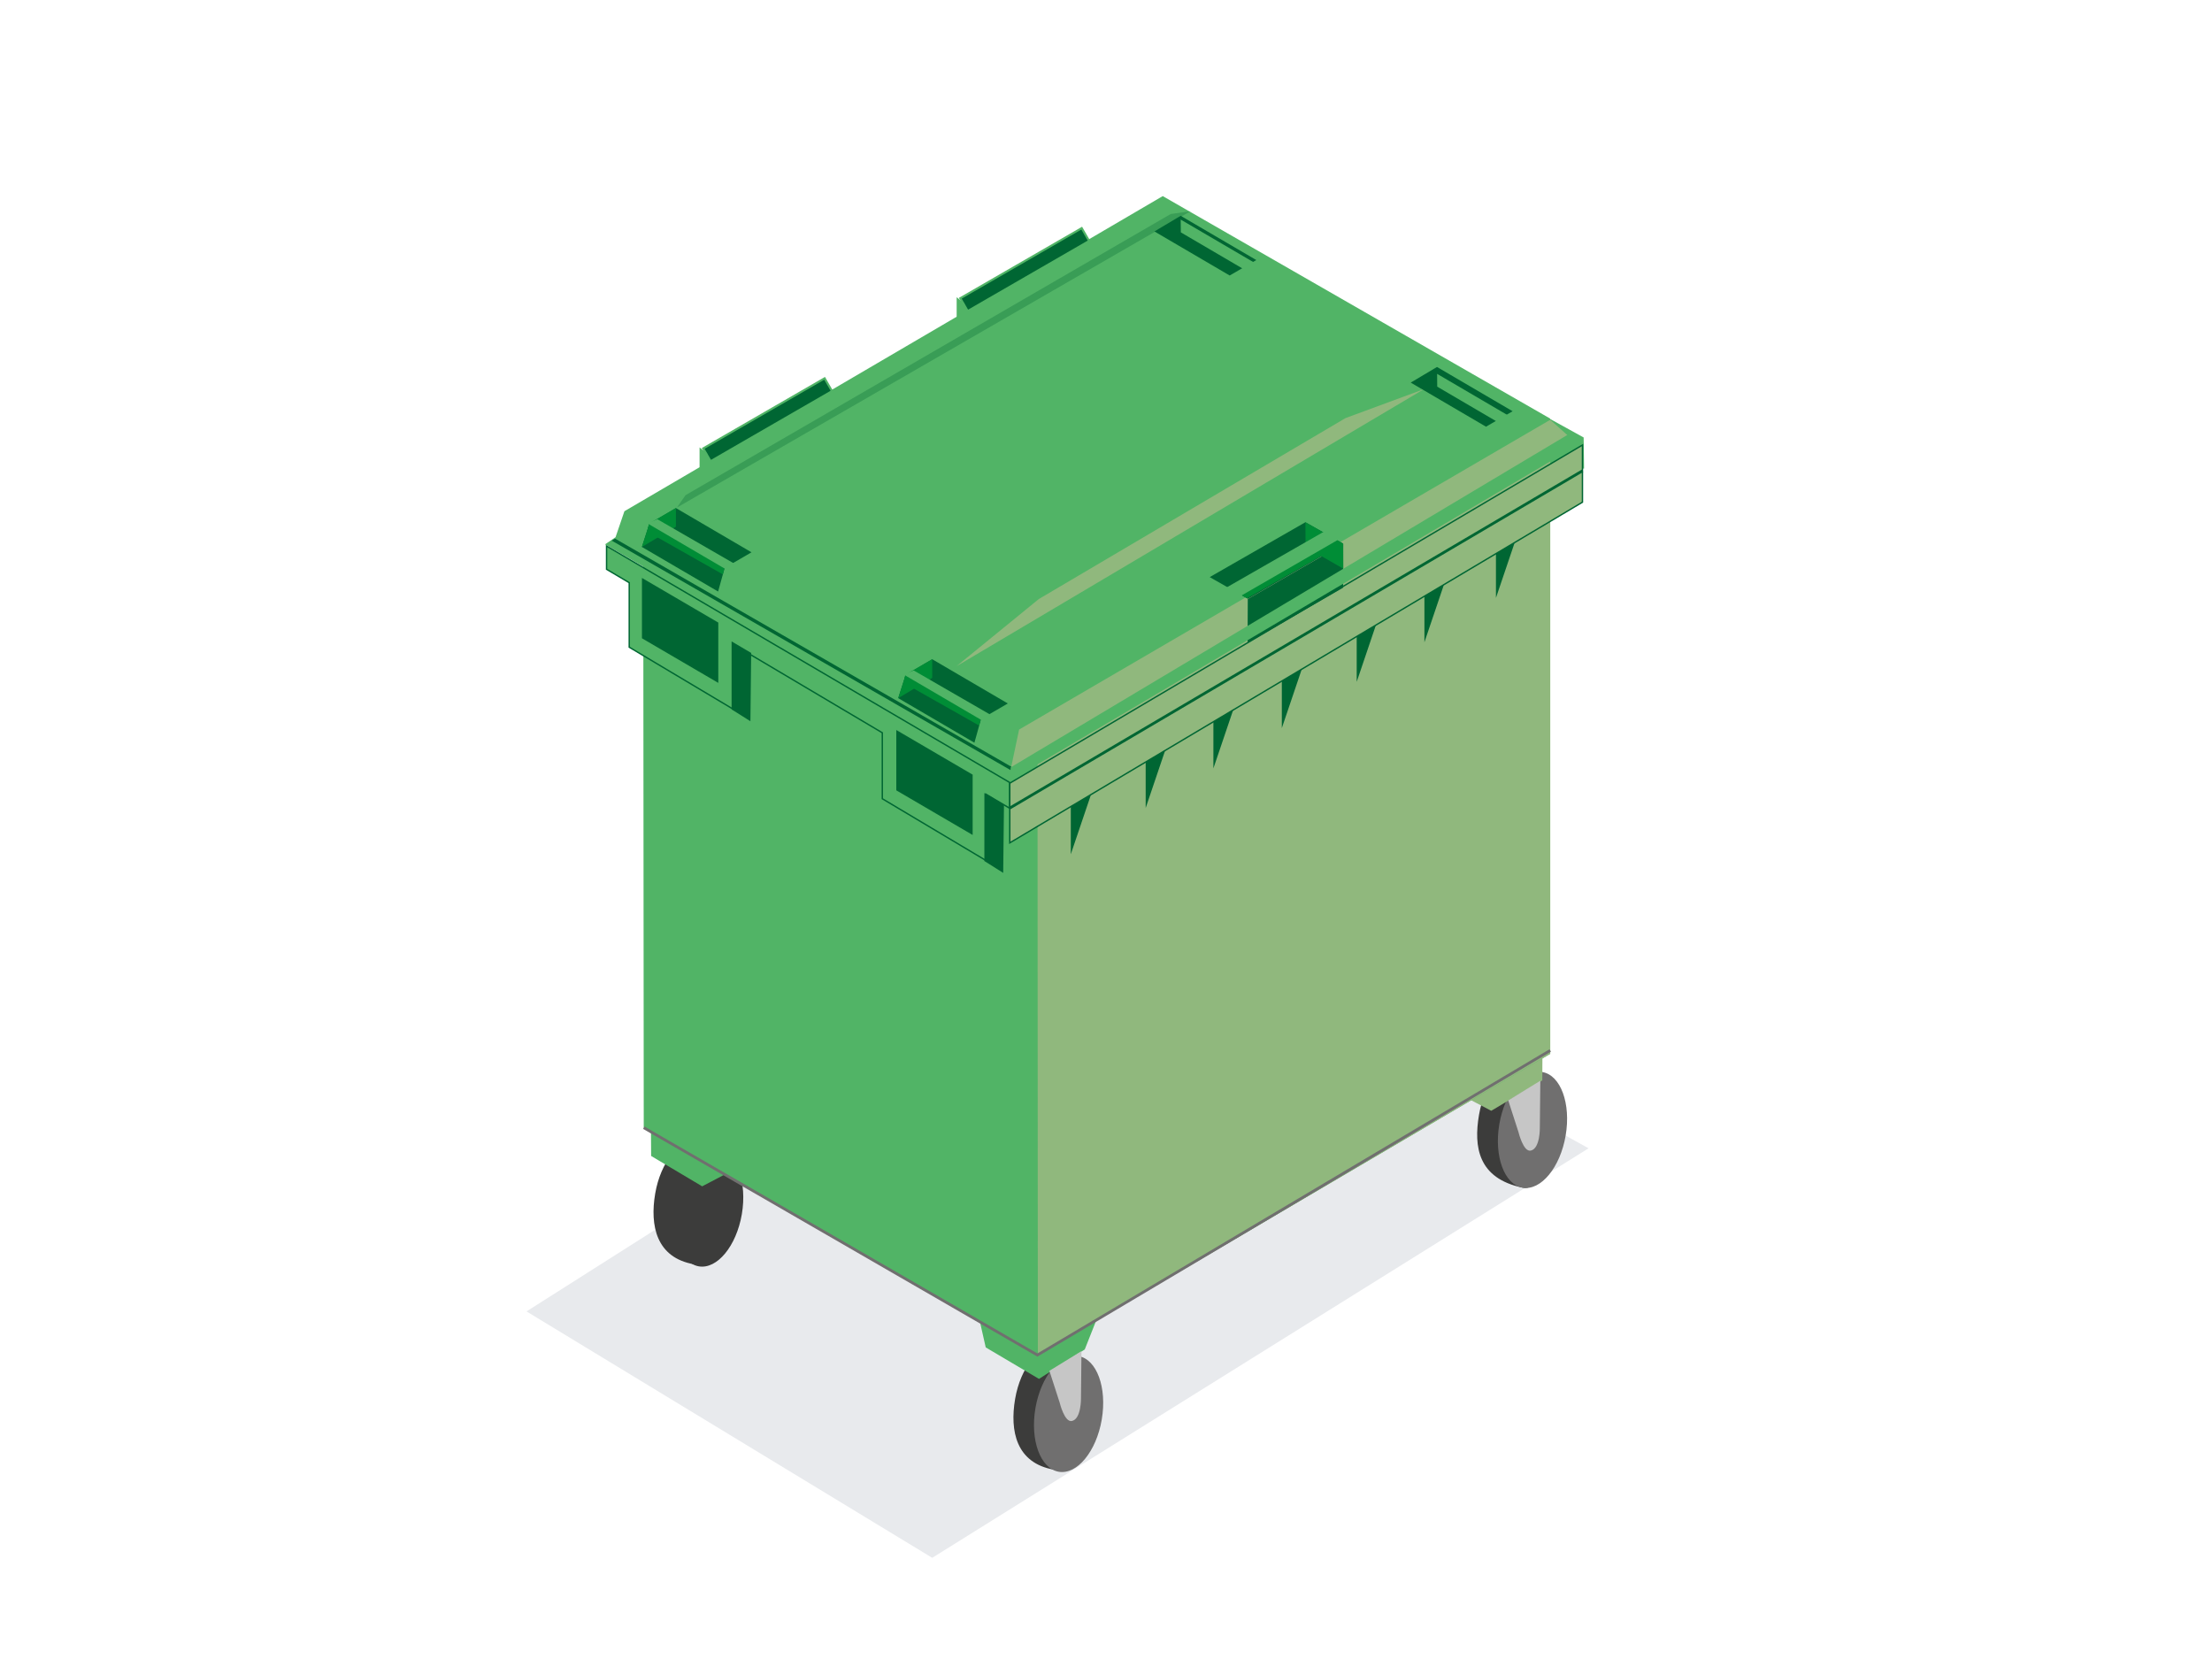 <?xml version="1.0" encoding="UTF-8"?><svg id="_100L_Wheelie_Bin" xmlns="http://www.w3.org/2000/svg" viewBox="0 0 800 600"><defs><style>.cls-1{fill:#008d36;}.cls-2,.cls-3,.cls-4{fill:#063;}.cls-5{fill:#e8eaed;}.cls-6,.cls-7{fill:#90b87d;}.cls-8{fill:#dadada;}.cls-9{fill:#c6c6c6;}.cls-10{fill:#706f6f;}.cls-11{fill:#3c3c3b;}.cls-12,.cls-13{fill:#51b466;}.cls-7,.cls-13{stroke-width:.5px;}.cls-7,.cls-13,.cls-14{stroke:#063;}.cls-7,.cls-13,.cls-14,.cls-15,.cls-3{stroke-miterlimit:10;}.cls-14,.cls-15{fill:none;}.cls-15{stroke:#706f6f;}.cls-3{stroke:#51b466;stroke-width:.75px;}.cls-4{opacity:.29;}</style></defs><polygon class="cls-5" points="574.52 415.3 337.15 563.41 190.42 474.29 419.12 329.12 574.52 415.3"/><path class="cls-11" d="M260.96,435.76c-1.97,11.55-3.36,22.64-9.99,21.48-13.64-2.39-15.98-14.01-14.01-25.57,1.97-11.55,8.93-20.01,15.56-18.88,6.63,1.13,10.41,11.41,8.44,22.96Z"/><ellipse class="cls-11" cx="256.29" cy="437.06" rx="21.22" ry="12.17" transform="translate(-217.57 616.39) rotate(-80.34)"/><path class="cls-11" d="M558.9,407.31c-1.97,11.55-1.65,23.59-8.24,22.22-16.11-3.35-17.73-14.75-15.76-26.31s8.93-20.01,15.56-18.88,10.41,11.41,8.44,22.96Z"/><ellipse class="cls-10" cx="554.23" cy="408.61" rx="21.22" ry="12.17" transform="translate(58.43 886.44) rotate(-80.34)"/><path class="cls-11" d="M391.13,510.04c-1.97,11.55-3.36,22.64-9.99,21.48-13.64-2.39-15.98-14.01-14.01-25.57,1.97-11.55,8.93-20.01,15.56-18.88,6.63,1.13,10.41,11.41,8.44,22.96Z"/><ellipse class="cls-10" cx="386.46" cy="511.34" rx="21.22" ry="12.17" transform="translate(-182.47 806.54) rotate(-80.34)"/><polygon class="cls-12" points="253.95 429.05 235.49 418.07 235.36 397.39 268.44 421.46 253.95 429.05"/><polygon class="cls-12" points="375.77 498.7 356.5 487.31 351.3 464.28 398.42 472.6 392.32 488.04 375.77 498.7"/><polygon class="cls-6" points="539.33 401.73 557.79 390.74 557.91 370.07 524.84 394.13 539.33 401.73"/><path class="cls-9" d="M383.24,507.26s1.74,7.27,4.44,6.66c3.43-.77,3.27-8.32,3.27-8.32l.18-16.95-11.6,7.12,3.71,11.49Z"/><path class="cls-9" d="M549.19,409.47s1.74,7.27,4.44,6.66c3.43-.77,3.27-8.32,3.27-8.32l.18-16.95-11.6,7.12,3.71,11.49Z"/><line class="cls-8" x1="426.33" y1="84.64" x2="453" y2="99.83"/><polygon class="cls-12" points="572.9 169.47 560.65 169.57 560.65 381.14 375.2 490.07 232.82 407.84 232.65 204.92 218.82 196.87 222.62 194.29 225.83 184.89 420.52 70.92 560.65 151.39 560.65 151.54 572.75 158.22 572.9 169.47"/><polygon class="cls-6" points="375.35 490.03 560.66 381.14 560.66 161.89 567.7 158.11 560.66 151.83 368.57 263.85 365.61 277.88 375.23 272.01 375.35 490.03"/><g><polygon class="cls-2" points="387.27 308.95 387.27 291.35 394.51 287.56 387.27 308.95"/><polygon class="cls-2" points="414.35 292.22 414.35 274.62 421.59 270.83 414.35 292.22"/><polygon class="cls-2" points="438.84 277.9 438.84 260.31 446.08 256.52 438.84 277.9"/></g><g><polygon class="cls-2" points="463.59 263.33 463.59 245.74 470.83 241.94 463.59 263.33"/><polygon class="cls-2" points="541.03 216.24 541.03 198.65 548.27 194.86 541.03 216.24"/><polygon class="cls-2" points="490.67 246.6 490.67 229.01 497.91 225.21 490.67 246.6"/><polygon class="cls-2" points="515.16 232.28 515.16 214.69 522.4 210.9 515.16 232.28"/></g><polygon class="cls-7" points="365.2 304.83 572.32 181.62 572.32 160.95 365.2 283.25 365.2 304.83"/><polygon class="cls-13" points="365.12 282.97 365.12 292.29 356.6 287.24 356.6 311.22 319.1 288.87 319.1 265.02 265.07 232.99 265.07 256.42 227.57 234.07 227.57 210.74 219.37 205.89 219.37 197.49 365.12 282.97"/><polygon class="cls-2" points="259.78 246.98 232.17 230.84 232.17 209.02 259.78 225.16 259.78 246.98"/><polygon class="cls-2" points="351.77 301.98 324.16 285.84 324.16 264.02 351.77 280.16 351.77 301.98"/><polygon class="cls-2" points="362.82 315.69 356.01 311.4 356.02 286.82 363.1 290.98 362.82 315.69"/><polygon class="cls-2" points="271.4 260.85 264.59 256.56 264.59 231.97 271.67 236.14 271.4 260.85"/><polygon class="cls-6" points="345.92 240.95 515.01 140.73 486.62 151.21 375.69 216.66 345.92 240.95"/><polygon class="cls-4" points="430.63 76.36 244.8 183.58 247.94 179.08 423.39 77.41 430.63 76.36"/><polygon class="cls-2" points="485.75 212.55 451.2 232.5 451.28 216.66 485.81 196.74 485.75 212.55"/><polygon class="cls-2" points="485.85 196.63 451.31 216.57 437.51 208.72 472.12 188.87 485.85 196.63"/><polygon class="cls-1" points="485.82 205.67 472.17 197.83 472.12 188.87 485.74 196.6 485.82 205.67"/><g><rect class="cls-3" x="252.27" y="149.14" width="50.7" height="5.36" transform="translate(-38.72 159.15) rotate(-30)"/><polygon class="cls-12" points="257.9 169.06 253.01 169.06 253.01 161.81 255.72 163.99 257.9 169.06"/></g><g><rect class="cls-3" x="345.25" y="94.83" width="50.7" height="5.36" transform="translate(.9 198.36) rotate(-30)"/><polygon class="cls-12" points="350.88 114.75 345.99 114.75 345.99 107.5 348.69 109.68 350.88 114.75"/></g><polygon class="cls-2" points="221.26 195.54 365.5 278.53 365.79 277.32 222.43 194.79 221.26 195.54"/><polygon class="cls-12" points="365.54 282.15 572.54 159.87 568.12 156.55 365.54 277.52 365.54 282.15"/><polygon class="cls-1" points="450.94 216.37 483.63 197.75 483.72 195.36 480.71 193.68 445.85 213.27 450.94 216.37"/><polygon class="cls-12" points="448.09 215.9 488.14 192.79 483.72 189.47 443 212.81 448.09 215.9"/><polygon class="cls-2" points="232.15 197.81 259.71 213.93 262.17 205.1 234.9 189.25 232.15 197.81"/><polygon class="cls-2" points="234.94 189.39 262.17 205.34 271.79 199.75 244.45 183.74 234.94 189.39"/><polygon class="cls-1" points="232.15 197.81 244.45 190.48 244.45 183.74 234.9 189.25 232.15 197.81"/><polygon class="cls-1" points="261.42 207.73 234.07 192.25 234.68 189.49 237.7 187.8 262 205.48 261.42 207.73"/><polygon class="cls-12" points="263.76 206.62 234.12 189.26 237.75 187.79 267.25 204.82 263.76 206.62"/><polygon class="cls-2" points="324.85 252.49 352.41 268.61 354.87 259.78 327.6 243.93 324.85 252.49"/><polygon class="cls-2" points="327.64 244.07 354.87 260.01 364.49 254.42 337.15 238.42 327.64 244.07"/><polygon class="cls-1" points="324.85 252.49 337.15 245.16 337.15 238.42 327.6 243.93 324.85 252.49"/><polygon class="cls-1" points="354.11 262.4 326.77 246.93 327.38 244.16 330.4 242.48 354.7 260.15 354.11 262.4"/><polygon class="cls-12" points="356.46 261.3 326.82 243.94 330.45 242.47 359.95 259.5 356.46 261.3"/><polygon class="cls-2" points="417.51 83.7 444.73 99.64 454.36 94.05 427.01 78.05 417.51 83.7"/><polygon class="cls-2" points="510.21 138.37 537.43 154.32 547.06 148.73 519.71 132.72 510.21 138.37"/><polygon class="cls-12" points="427.06 84.04 454.28 99.98 454.36 95.42 427.01 79.41 427.06 84.04"/><polygon class="cls-12" points="519.79 139.84 547.01 155.79 547.09 151.22 519.75 135.21 519.79 139.84"/><line class="cls-14" x1="365.12" y1="292.29" x2="572.33" y2="170.27"/><polyline class="cls-15" points="232.83 407.85 375.2 490.07 560.66 379.91"/></svg>